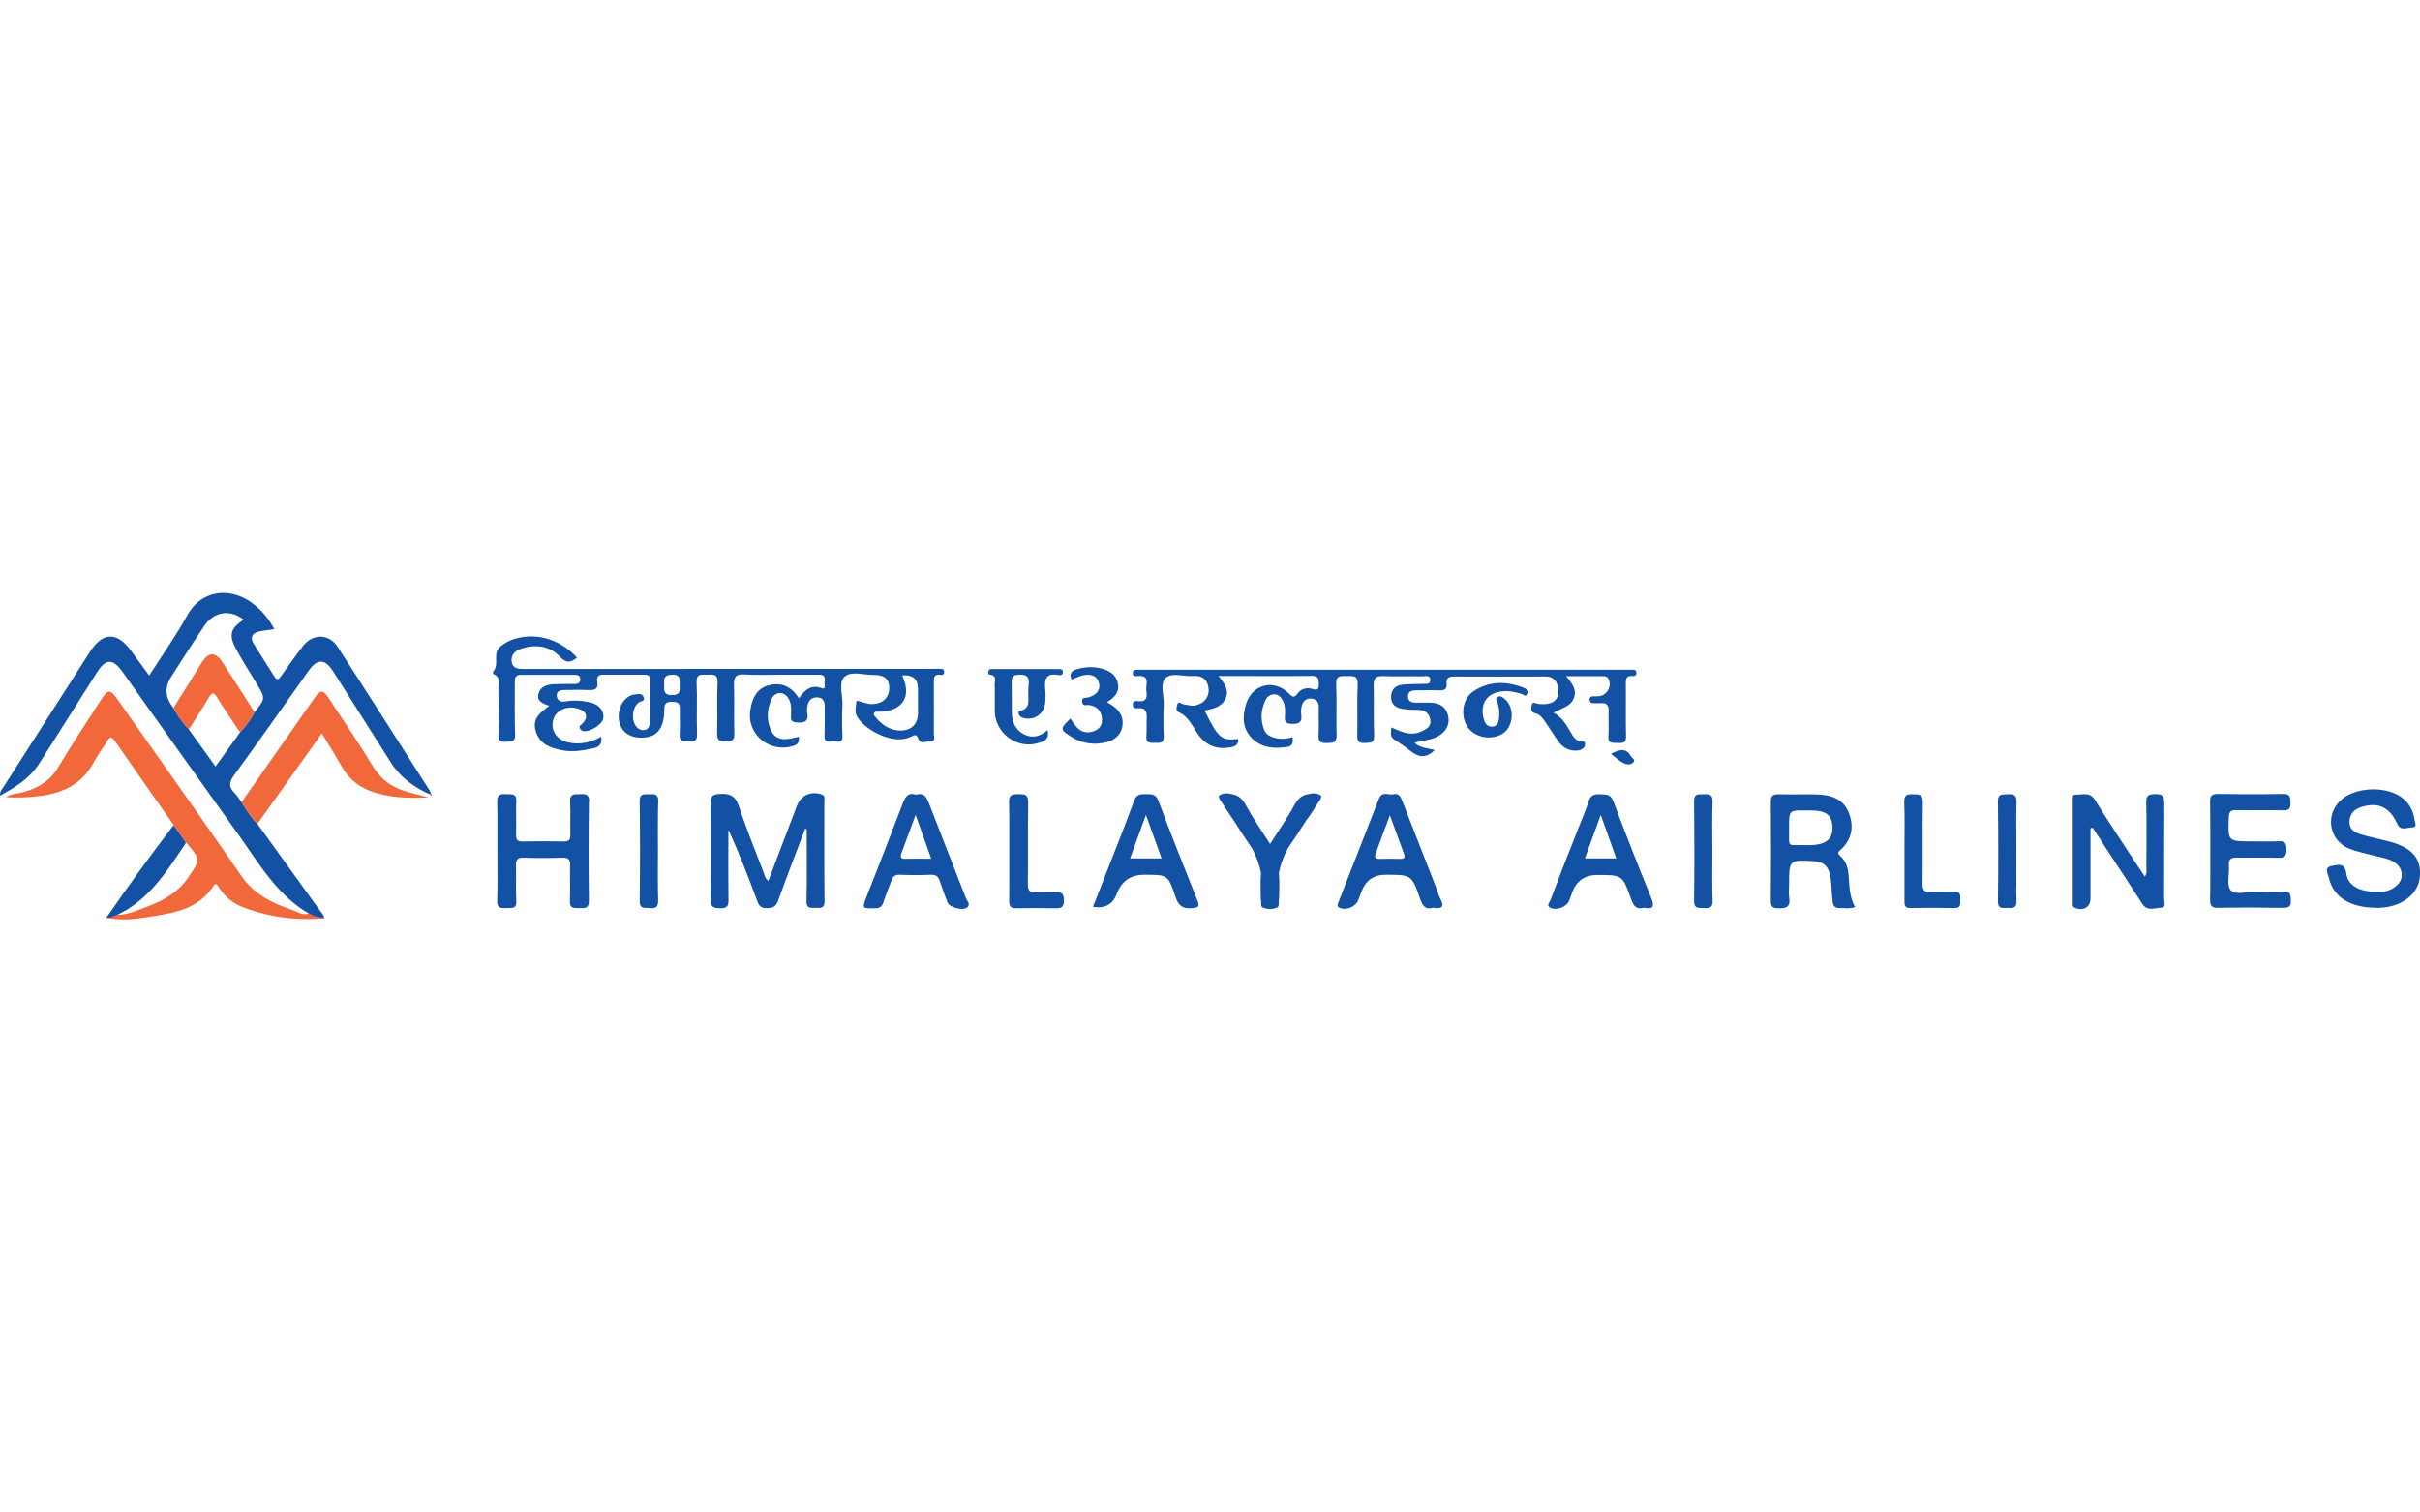 <?xml version="1.0" encoding="UTF-8"?>
<svg id="Layer_1" xmlns="http://www.w3.org/2000/svg" version="1.1" viewBox="0 0 224 140">
  <defs>
    <style>
      .cls-1 {
        fill: none;
      }

      .cls-1, .cls-2, .cls-3 {
        stroke-width: 0px;
      }

      .cls-2 {
        fill: #1251a3;
      }

      .cls-3 {
        fill: #f1683b;
      }
    </style>
  </defs>
  <path class="cls-1" d="M22.86,75.04c-.17-.26-.34-.52-.5-.79,2.26-3.24,4.52-6.47,6.79-9.7-2.27,3.23-4.53,6.47-6.79,9.7h0c.16.27.33.53.5.79Z" />
  <path class="cls-1" d="M23.56,65.92c-.36.69-.82,1.3-1.34,1.87-.55.77-1.1,1.53-1.68,2.34.58-.81,1.13-1.57,1.68-2.34.52-.57.98-1.18,1.34-1.87.58-.71.83-1.03.79-1.41.04.38-.21.69-.79,1.41Z" />
  <path class="cls-1" d="M39.82,73.54h0s.04-.04.07-.07c-.02.02-.04.04-.07.07Z" />
  <path class="cls-1" d="M186.65,78.86c0,1.13-.02,2.26,0,3.39-.01-1.13,0-2.26.01-3.39,0-1.54-.03-3.07.01-4.61-.04,1.54-.01,3.07-.01,4.61Z" />
  <path class="cls-1" d="M176.27,78.75c0-.75,0-1.51.01-2.26,0,.75-.01,1.51-.01,2.26,0,1.54,0,3.08,0,4.62.01-1.54,0-3.08,0-4.62Z" />
  <path class="cls-1" d="M23.95,84.48c1.97.55,4,.73,6.07.53,0,0,0,0,0,0-2.07.2-4.1.02-6.07-.53Z" />
  <path class="cls-1" d="M23.95,84.48c-.3-.08-.61-.18-.91-.28.3.1.6.19.91.28Z" />
  <path class="cls-1" d="M18.24,79.77c-.02.09-.04.18-.08.27.04-.1.07-.19.08-.27Z" />
  <path class="cls-1" d="M9.83,84.96c2.01-2.91,4.08-5.77,6.23-8.58.38.54.77,1.08,1.15,1.62.76.88,1.08,1.26,1.03,1.71.05-.45-.27-.83-1.03-1.71-.38-.54-.77-1.08-1.15-1.62-1.82-2.59-3.64-5.18-5.44-7.78,1.8,2.6,3.62,5.19,5.44,7.78-2.15,2.8-4.23,5.67-6.23,8.58,1.02.24,2.03.2,3.04.07-1.01.12-2.02.17-3.04-.07Z" />
  <path class="cls-1" d="M158.5,78.81c0,1.51-.03,3.01.02,4.52-.05-1.5-.02-3.01-.02-4.52,0-1.54-.04-3.07.02-4.61-.05,1.53-.02,3.07-.02,4.61Z" />
  <path class="cls-1" d="M204.6,76.51c0,.75,0,1.51,0,2.26,0,.75,0,1.51,0,2.26,0-.75,0-1.51,0-2.26,0-.75,0-1.51,0-2.26Z" />
  <path class="cls-1" d="M204.58,83.29c.02-.75.02-1.51.02-2.26,0,.75,0,1.51-.02,2.26Z" />
  <path class="cls-1" d="M204.6,76.51c0-.75,0-1.51-.02-2.26.01.75.02,1.51.02,2.26Z" />
  <path class="cls-2" d="M39.8,73.22c-2.84-4.45-5.67-8.9-8.54-13.33-.8-1.24-2.29-1.27-3.2-.11-.7.9-1.35,1.85-2.03,2.78-.19.27-.36.51-.64.06-.63-1.03-1.3-2.03-1.92-3.06-.32-.53-.16-.94.46-1.09.45-.11.92-.15,1.46-.23-.48-.92-1.08-1.65-1.84-2.26-2.04-1.66-4.84-1.53-6.24,1.02-1.04,1.89-2.3,3.65-3.5,5.53-.59-.81-1.12-1.54-1.66-2.27-1.31-1.8-2.63-1.78-3.82.07-2.67,4.16-5.33,8.33-7.99,12.49-.14.21-.35.4-.35.83,1.48-.79,2.79-1.63,3.67-3.02,1.78-2.8,3.55-5.6,5.32-8.4.81-1.28,1.47-1.29,2.36-.04,3.6,5.06,7.2,10.13,10.81,15.18,1.88,2.64,3.52,5.5,6.45,7.2.41.32.92.35,1.4.44-.01-.32-.23-.52-.41-.75-.03-.03-.05-.06-.07-.1-1.9-2.64-3.8-5.27-5.7-7.91-.37-.37-.68-.79-.97-1.22-.17-.26-.34-.52-.5-.79h0s0,0,0,0c-.16-.22-.31-.45-.48-.66-.06-.07-.12-.14-.18-.2-.52-.53-.5-.97-.04-1.6,2.34-3.21,4.63-6.47,6.93-9.71.8-1.13,1.51-1.1,2.26.08,1.78,2.8,3.55,5.6,5.32,8.4.22.35.47.67.73.96.8.88,1.79,1.53,2.91,2.02.02-.02.04-.04.07-.07-.03-.09-.03-.18-.08-.25ZM23.56,65.92c-.36.69-.82,1.3-1.34,1.87-.55.77-1.1,1.53-1.68,2.34-.19.27-.39.54-.59.82-.86-1.2-1.66-2.32-2.47-3.43-.55-.61-1.05-1.26-1.42-1.99q-1.17-1.42-.2-2.91c1.01-1.57,2.01-3.15,3.05-4.69.91-1.34,2.39-1.55,3.65-.57-1.25.8-1.42,1.43-.66,2.81.58,1.05,1.23,2.07,1.85,3.1.36.61.57.95.6,1.24.04.38-.21.69-.79,1.41Z" />
  <path class="cls-2" d="M36.91,71.52c.8.88,1.79,1.53,2.91,2.02h0c-1.12-.49-2.11-1.14-2.91-2.02Z" />
  <path class="cls-2" d="M22.36,74.25c-.16-.22-.31-.45-.48-.66.17.21.32.44.48.66,0,0,0,0,0,0Z" />
  <path class="cls-2" d="M30.02,85.01c-.01-.32-.23-.52-.41-.75.18.22.4.43.41.75,0,0,0,0,0,0Z" />
  <path class="cls-2" d="M84.35,68.19c.23-.12.47-.3.63.14.22.63.77.26,1.16.28.48.02.3-.44.3-.69.01-1.6,0-3.2,0-4.8,0-.41.02-.73.56-.65.23.03.43-.03.39-.33-.03-.26-.24-.22-.41-.23-.24,0-.48,0-.73,0-12.55,0-25.09,0-37.64.01-.53,0-1.11.03-1.24-.62-.13-.67.32-1.08.91-1.27,1.31-.41,2.6-.25,3.53.74.63.68,1.03.55,1.6.1-1.21-1.35-2.99-2.1-4.68-1.94-.88.08-1.68.31-2.41.91-.79.66-.05,1.66-.67,2.31-.04.04,0,.23.04.25.71.3.43.93.44,1.42.03,1.39.05,2.78,0,4.16-.02.6.19.72.72.68.47-.03.86.05.83-.68-.06-1.6-.02-3.2-.03-4.8,0-.4.03-.72.56-.72,1.66.01,3.33,0,4.99,0,.27,0,.49.07.51.38.02.36-.21.47-.52.47-.63,0-1.27,0-1.9.02-.63.03-1.24.18-1.44.87-.2.69.36.92,1,1.13-.9.63-1.6,1.24-1.26,2.35.36,1.2,1.35,1.55,2.41,1.76,1,.2,1.98.03,2.96-.19.54-.12.77-.39.69-1.06-.99.55-1.99.76-3.03.53-1.13-.24-1.69-1.14-1.4-2.13.25-.87,1.31-1.32,2.31-.99.82.27.95.83.33,1.43-.11.1-.28.15-.2.34.07.17.18.29.4.31.61.06,1.69-.64,1.78-1.18.11-.66-.36-1.28-1.18-1.48-.77-.18-1.55-.23-2.34-.09-.41.07-.76-.08-.79-.53-.02-.42.32-.53.69-.53.73,0,1.45-.04,2.18,0,.61.03,1.01-.04.88-.8-.07-.39.1-.63.55-.62,1.27,0,2.54,0,3.81,0,.31,0,.54.07.54.44,0,1.36.03,2.72-.04,4.07-.03.63-.68.82-1.13.41-.61-.54-.54-1.86.11-2.35.18-.14.63-.08.45-.51-.16-.38-.51-.26-.8-.23-.4.04-.74.25-1,.56-.55.65-.67,1.73-.27,2.47.42.77,1.27,1.09,2.36.93.91-.13,1.35-.74,1.53-1.56.08-.35.11-.72.1-1.08-.01-.54.26-.64.74-.64.5,0,.72.15.7.67-.03.78.04,1.57-.02,2.35-.05.65.3.66.77.65.47-.01.87.06.84-.67-.06-1.6.03-3.2-.04-4.8-.04-.87.5-.69.99-.71.52-.02.99-.09.95.74-.07,1.54,0,3.08-.04,4.61-.02.6.1.85.78.84.61,0,.84-.14.81-.8-.05-1.48.02-2.96-.03-4.43-.02-.73.15-1.03.94-.98,1.24.07,2.48.02,3.72.02,1.09,0,2.18,0,3.26,0,.61,0,.47.43.46.76,0,.19.13.64-.26.49-1-.38-1.57.18-2.12.93-.69-1.11-1.62-1.49-2.77-1.2-1.13.28-1.53,1.2-1.71,2.23-.41,2.3,1.8,4.12,4.04,3.36.47-.16.44-.46.46-.83-.42.09-.77.19-1.13.22-.58.05-1.11-.12-1.39-.66-.51-1-.48-2.04-.02-3.05.16-.35.46-.58.86-.54.39.04.63.31.79.66.22.5.15,1.01.14,1.52,0,.39.13.49.51.53.74.06,1.17-.08.99-.95-.04-.17,0-.36.02-.54.09-.5.35-.84.9-.83.61.01.72.44.71.94,0,.87.01,1.75-.02,2.62-.03.76.52.49.88.51.35.02.82.18.78-.51-.04-.96-.05-1.93,0-2.9.04-.89-.42-2.04.22-2.59.61-.53,1.74-.14,2.64-.15,1.05-.01,1.49.4,1.47,1.27-.02.85-.63,1.41-1.54,1.43-.53.02-.99-.22-1.49-.32-.14,1.09-.13,1.23.17,1.66.86,1.21,3.35,2.47,4.89,1.67ZM62.21,64.34c-.83,0-.75-.47-.73-1.02-.06-.5,0-.85.72-.87.86-.02.69.5.71.99.02.51.05.9-.7.9ZM81.13,66.47c-.11-.13-.31-.25-.23-.45.08-.21.3-.14.47-.14.49,0,.96-.07,1.41-.28,1.14-.53,1.39-1.63.73-3.06.02-.01.05-.03.07-.03q1.39-.08,1.39,1.26c0,.75,0,1.51,0,2.26-.01,1.01-.64,1.61-1.66,1.59-.91-.02-1.6-.48-2.18-1.13Z" />
  <path class="cls-2" d="M146.3,69.38c.29-.06.4-.26.42-.51.02-.29-.23-.21-.38-.23-.37-.05-.6-.29-.78-.57-.48-.75-.82-1.6-1.76-2.1.75-.43,1.53-.55,1.85-1.28.36-.81-.11-1.42-.69-2.1,1.24,0,2.33,0,3.41,0,.18,0,.37,0,.48.19.42.7-.11,1.65-.93,1.67-.12,0-.24,0-.36,0-.22,0-.44.02-.42.33.01.3.23.31.45.31.18,0,.36.02.54,0,.6-.07.8.19.77.78-.04.75.04,1.51-.02,2.26-.06.76.42.61.87.64.5.04.78-.04.76-.66-.04-1.6,0-3.2-.02-4.8,0-.44.01-.8.6-.73.2.02.37-.04.38-.27.01-.3-.19-.33-.43-.32-.15,0-.3,0-.45,0-14.93,0-29.87,0-44.8,0-.18,0-.36,0-.54,0-.19,0-.38.04-.4.27-.02.3.19.35.42.32,1.29-.13.74.84.84,1.4.1.58-.01,1.03-.78.92-.2-.03-.45-.03-.48.27-.03.33.19.42.47.39.75-.09.85.35.82.94-.03.54.02,1.09-.03,1.63-.06.66.35.64.8.63.43,0,.84.07.81-.61-.05-.96-.04-1.93,0-2.9.04-.86-.4-1.98.19-2.51.58-.52,1.68-.1,2.55-.17.85-.06,1.31.34,1.41,1.17.08.77-.41,1.38-1.21,1.55-.4.09-.78-.06-1.16-.11-.17-.02-.42-.33-.52,0-.07.23-.18.61.12.74.94.41,1.28,1.34,1.82,2.08.76,1.05,1.75,1.4,3.01,1.17.46-.08.72-.28.67-.77-1.56.17-1.83-.06-3.1-2.63.74-.16,1.52-.29,1.91-1.05.42-.81-.06-1.47-.63-2.15.64,0,1.15,0,1.67,0,2.33,0,4.66.02,6.98-.01.65,0,.63.33.64.79.02.61-.27.51-.68.4-.51-.13-.98.03-1.29.45-.3.41-.45.34-.79,0-1.39-1.4-3.44-.87-3.99,1.02-.33,1.12-.32,2.23.57,3.12.93.92,2.1.98,3.3.79.44-.07.53-.42.45-.89-.57.15-1.13.21-1.7.04-.4-.12-.75-.3-.91-.68-.38-.94-.33-1.89.11-2.8.15-.31.41-.52.78-.53.43,0,.66.26.83.6.24.48.21,1,.18,1.51-.03.47.13.6.61.62.68.03,1.02-.12.9-.88-.04-.26,0-.55.06-.8.13-.46.44-.72.94-.65.46.07.64.35.63.83-.03.84.03,1.69-.02,2.53-.04.62.2.77.78.75.53-.02.91,0,.89-.74-.05-1.57.03-3.14-.04-4.71-.04-.82.42-.76.96-.75.55,0,1.07-.12,1.03.78-.08,1.57,0,3.14-.04,4.71-.01.56.15.74.72.7.48-.03.87.04.84-.68-.06-1.54,0-3.08-.04-4.61-.02-.65.16-.93.86-.9,1.21.05,2.42,0,3.63.02.29,0,.77-.16.75.37-.01.42-.44.31-.72.33-.6.03-1.21.01-1.81.07-.64.06-1.07.38-1.1,1.09-.02.72.4,1.04,1.03,1.15.44.07.9.1,1.35.09.67-.01,1.13.24,1.25.91.12.7-.42.92-.93,1.14-.96.4-1.81-.04-2.67-.42-.09.93-.08.91.64,1.37.46.29.89.63,1.32.95q1.06.78,2.05-.22c-.61-.19-1.29-.16-1.87-.67.79-.24,1.52-.25,2.16-.6.78-.43,1.16-1.16.94-1.96-.22-.81-.82-1.15-1.63-1.16-.45,0-.91-.01-1.36,0-.43,0-.73-.16-.71-.62.01-.43.35-.52.71-.52.7,0,1.39-.03,2.09,0,.48.02.84-.03.77-.66-.05-.46.2-.63.66-.62,2.84.01,5.68.01,8.53,0,.66,0,.99.37,1.12.97.25,1.15-.46,1.74-1.83,1.56-.23-.03-.56-.29-.62.2-.04.3-.05.58.37.68.46.11.72.52.98.9.39.57.75,1.17,1.16,1.73.52.69,1.22.95,2.08.76Z" />
  <path class="cls-3" d="M28.62,84.56c-.62.21-1.11-.18-1.64-.36-1.85-.62-3.51-1.46-4.68-3.18-3.78-5.49-7.64-10.91-11.48-16.36-.61-.86-.84-.85-1.41.03-1.35,2.11-2.74,4.18-4.02,6.33-.76,1.27-1.85,1.92-3.2,2.3-.53.15-1.12.12-1.65.47,1.1.07,2.12.02,3.14-.11,2.11-.26,3.88-1.07,4.95-3.04.37-.69.85-1.32,1.26-1.99.23-.38.39-.57.74-.07,1.8,2.6,3.62,5.19,5.44,7.78.38.54.77,1.08,1.15,1.62.76.88,1.08,1.26,1.03,1.71,0,.02,0,.04-.01.06-.02.09-.04.18-.08.27-.12.29-.36.64-.7,1.15-.92,1.39-2.25,2.15-3.73,2.71-.95.36-1.88.81-2.94.8-.32.07-.6.31-.95.25,1.02.24,2.03.2,3.04.07.1-.01.21-.03.31-.04.18-.03.37-.05.55-.08.18-.03.37-.06.55-.09,2.1-.33,4.17-.77,5.45-2.76.29-.45.43,0,.56.18.57.86,1.34,1.46,2.3,1.81.15.05.3.11.45.16.3.1.6.19.91.28,1.97.55,4,.73,6.07.53,0,0,0,0,0,0-.48-.1-.99-.13-1.4-.44Z" />
  <path class="cls-3" d="M14.29,84.82c-.18.03-.37.06-.55.09.18-.03.37-.06.55-.09Z" />
  <path class="cls-3" d="M13.18,84.99c-.1.01-.21.03-.31.04.1-.01.21-.03.31-.04Z" />
  <polygon class="cls-3" points="30.02 85.01 30.02 85.01 30.02 85.01 30.02 85.01" />
  <path class="cls-2" d="M76.31,74.11c0-.22.07-.47-.27-.58-1-.33-1.91.09-2.29,1.09-.87,2.29-1.74,4.58-2.63,6.92-.33-.26-.36-.57-.46-.84-.76-2-1.58-3.97-2.24-6-.32-.99-.81-1.28-1.81-1.21-.69.04-.85.24-.84.89.03,2.95.04,5.91,0,8.87-.01.74.28.8.89.82.68.02.78-.25.77-.84-.03-2.15-.01-4.29-.01-6.44,1,2.19,1.85,4.39,2.67,6.61.17.46.36.67.89.66.56,0,.85-.14,1.05-.71.8-2.22,1.65-4.42,2.49-6.63.05.01.1.02.15.03v.5c0,2.05.03,4.1-.02,6.15-.02.78.45.61.88.63.44.02.8.06.79-.62-.04-3.11-.01-6.21-.02-9.32Z" />
  <path class="cls-2" d="M200.32,74.25c0-.62-.23-.75-.79-.74-.56,0-.89.05-.87.76.05,1.99.02,3.98.01,5.97,0,.27.09.58-.14.9-.25-.37-.45-.66-.64-.95-1.33-2.05-2.7-4.07-3.98-6.15-.48-.78-1.16-.46-1.77-.49-.36-.02-.28.33-.28.55,0,3.14,0,6.27,0,9.41,0,.19-.07.41.22.53.78.31,1.42-.08,1.42-.89,0-2.16,0-4.32,0-6.48.07-.02.13-.04.2-.05.49.76.99,1.51,1.48,2.27,1.04,1.59,2.09,3.17,3.11,4.77.46.72,1.16.38,1.73.36.53-.02.29-.58.29-.88.02-2.96,0-5.91.02-8.87Z" />
  <path class="cls-3" d="M22.86,75.04c.29.43.61.84.97,1.22,1.97-2.77,3.94-5.53,5.96-8.38.66,1.09,1.28,2.08,1.86,3.1.68,1.19,1.68,1.95,2.97,2.36,1.57.5,3.18.56,5.05.48-.74-.2-1.25-.34-1.77-.47-1.47-.36-2.6-1.12-3.41-2.46-1.29-2.14-2.71-4.2-4.08-6.29-.49-.75-.76-.76-1.26-.05-2.27,3.23-4.53,6.47-6.79,9.7.16.27.33.53.5.79Z" />
  <path class="cls-2" d="M221.23,77.92c-.9-.25-1.82-.42-2.72-.69-.57-.17-1.07-.48-1.04-1.19.03-.73.46-1.14,1.13-1.35,1.54-.48,2.62.04,3.3,1.58.3.68.9.32,1.34.32.57,0,.28-.48.24-.76-.11-.85-.52-1.53-1.21-2.04-1.42-1.03-4.1-.95-5.46.15-1.64,1.33-1.31,3.83.65,4.62.64.26,1.33.39,2,.57.7.19,1.43.27,2.07.62.84.46,1.05,1.48.4,2.13-.81.82-1.86.76-2.89.59-.93-.16-1.74-.65-1.86-1.61-.13-1.09-.86-.79-1.37-.7-.72.12-.32.74-.24,1.1.4,1.78,1.96,2.76,4.41,2.77.14,0,.44,0,.74-.04,1.85-.23,3.15-1.37,3.27-2.85.13-1.67-.71-2.66-2.76-3.23Z" />
  <path class="cls-2" d="M54.54,74.21c0-.68-.31-.72-.83-.7-.48.02-.98-.1-.94.69.05,1.02,0,2.05.02,3.07.01.46-.13.63-.61.62-1.27-.03-2.54-.03-3.81,0-.5.01-.61-.18-.6-.63.03-1.02-.03-2.05.02-3.07.04-.8-.47-.65-.94-.68-.52-.03-.85.04-.83.71.02.75.03,1.51.02,2.26,0,.75,0,1.51,0,2.26,0,.77,0,1.54.01,2.31,0,.77,0,1.54-.03,2.31-.02.7.33.72.83.69.46-.03.99.15.94-.67-.06-1.08,0-2.17-.03-3.25-.02-.53.11-.76.69-.74,1.21.04,2.42.04,3.62,0,.58-.02.72.21.7.74-.03,1.08.03,2.17-.02,3.25-.04.81.47.65.94.67.51.03.83,0,.82-.7-.04-3.04-.04-6.09,0-9.13Z" />
  <path class="cls-2" d="M46.06,76.48c0,.75,0,1.51,0,2.26,0,.77,0,1.54.01,2.31,0-.77-.01-1.54-.01-2.31,0-.75,0-1.51,0-2.26Z" />
  <path class="cls-2" d="M170.31,79.19c-.22-.18-.22-.28,0-.48,1.12-.97,1.33-2.22.8-3.52-.54-1.32-1.75-1.64-3.06-1.66-1.12-.02-2.23.02-3.35-.01-.55-.02-.8.09-.79.73.03,3.04.02,6.09,0,9.13,0,.49.1.67.64.69.76.03,1.21-.1,1.06-1-.06-.38-.01-.78-.01-1.17,0-2.32,0-2.31,2.29-2.19.85.04,1.32.43,1.5,1.27.16.74.13,1.5.22,2.24.04.36.04.84.62.83.47-.01.95.09,1.48-.09-.45-.8-.52-1.66-.57-2.53-.05-.81-.12-1.64-.83-2.21ZM168.41,78.13c-.8.18-1.62.06-2.43.09-.34.01-.38-.2-.38-.47,0-.39,0-.78,0-1.17,0-1.28,0-1.52.83-1.56.19-.01.43,0,.72,0,.36,0,.73-.01,1.08.03.93.11,1.35.56,1.39,1.46.04.89-.34,1.43-1.22,1.63Z" />
  <path class="cls-2" d="M211.35,82.55c-.87.07-1.75.04-2.63,0-.78-.02-1.83.34-2.25-.16-.39-.47-.09-1.49-.16-2.27-.05-.63.23-.75.79-.74,1.27.03,2.54-.02,3.8.02.63.02.75-.24.74-.8,0-.54-.15-.76-.72-.73-.84.04-1.69.01-2.54.01-2.17,0-2.16,0-2.08-2.22.02-.5.16-.68.68-.67,1.45.03,2.9-.02,4.35.02.6.02.7-.22.68-.74-.02-.48-.02-.79-.66-.78-2.02.04-4.05.03-6.07,0-.57,0-.72.19-.71.73.01.75.02,1.51.02,2.26,0,.75,0,1.51,0,2.26,0,.75,0,1.51,0,2.26,0,.75,0,1.51-.02,2.26-.01.59.15.78.76.77,1.99-.04,3.99-.03,5.98,0,.52,0,.77-.09.73-.69-.03-.5,0-.87-.7-.81Z" />
  <path class="cls-2" d="M149.33,74.16c-.25-.67-.67-.61-1.19-.64-.54-.03-.9.06-1.09.65-.27.86-.64,1.69-.97,2.53-.87,2.21-1.74,4.42-2.58,6.64-.07.2-.4.48,0,.68.57.3,1.52-.07,1.75-.67.1-.25.19-.51.28-.76q.6-1.6,2.31-1.6c2.33,0,2.35,0,3.13,2.21.22.63.47,1.03,1.18.82.84.16,1.03-.07.7-.88-1.21-2.98-2.39-5.97-3.52-8.98ZM146.7,79.46c.48-1.3.93-2.55,1.47-4.03.53,1.49.98,2.74,1.44,4.03h-2.92Z" />
  <path class="cls-2" d="M85.97,74.33c-.22-.58-.46-.98-1.19-.77-.68-.24-.97.15-1.21.78-1.09,2.87-2.21,5.73-3.33,8.59-.46,1.18-.46,1.16.77,1.14.45,0,.64-.17.77-.58.21-.66.49-1.3.72-1.95.13-.38.31-.59.77-.57.97.04,1.94.04,2.9,0,.5-.02.69.19.83.62.21.66.46,1.31.71,1.95.16.43,1.35.78,1.78.48.41-.3,0-.64-.1-.93-1.13-2.92-2.29-5.83-3.41-8.75ZM83.82,79.5c-.44.01-.52-.15-.38-.53.42-1.12.83-2.25,1.31-3.54.51,1.42.96,2.7,1.45,4.06-.94,0-1.67-.02-2.39,0Z" />
  <path class="cls-2" d="M133.09,82.56c-1.1-2.8-2.19-5.6-3.29-8.41-.15-.38-.3-.75-.82-.63-.45.1-1.06-.31-1.34.4-1.25,3.2-2.5,6.39-3.75,9.59-.07.17-.2.39.11.52.62.27,1.48-.09,1.73-.73.1-.25.19-.51.29-.76q.58-1.57,2.23-1.57c2.4,0,2.42,0,3.2,2.23.22.62.47,1.04,1.19.82.82.15,1.11-.08.66-.87-.1-.18-.15-.39-.23-.59ZM129.61,79.5c-.63-.02-1.27-.02-1.9,0-.47.02-.49-.18-.36-.54.42-1.12.83-2.25,1.3-3.51.47,1.28.88,2.43,1.3,3.57.13.35.04.49-.35.48Z" />
  <path class="cls-2" d="M107.22,74.11c-.24-.63-.64-.59-1.12-.6-.49,0-.89-.03-1.12.6-.88,2.4-1.83,4.77-2.76,7.15-.35.89-.69,1.78-1.05,2.68q1.66.26,2.2-1.2.66-1.77,2.56-1.77c2.15,0,2.19-.01,2.87,2.03.27.81.65,1.14,1.53,1.06.57-.06.74-.11.5-.72-1.23-3.07-2.45-6.14-3.61-9.23ZM104.6,79.46c.47-1.3.93-2.54,1.47-4.03.54,1.49.98,2.74,1.45,4.03h-2.92Z" />
  <path class="cls-2" d="M97.61,82.56c-.57.04-1.15-.03-1.72.02-.59.05-.76-.15-.75-.74.03-2.53-.01-5.06.03-7.59.01-.73-.35-.74-.89-.74-.55,0-.91.02-.88.75.01.38.02.75.02,1.13.01,1.13,0,2.26,0,3.39,0,1.15,0,2.3,0,3.46,0,.38,0,.77-.01,1.15,0,.51.15.69.67.68,1.18-.03,2.35-.03,3.53,0,.55.01.88-.02.87-.74,0-.7-.3-.79-.87-.75Z" />
  <path class="cls-2" d="M93.41,78.77c0-1.13.02-2.26,0-3.39.01,1.13,0,2.26,0,3.39,0,1.15,0,2.3,0,3.46,0-1.15,0-2.3,0-3.46Z" />
  <path class="cls-2" d="M96.08,68.78c.5-.14,1.1-.31.88-1.2-.68.59-1.39.78-2.14.41-.8-.4-1.15-1.12-1.16-2-.01-.96,0-1.93-.02-2.9,0-.38.1-.59.55-.63.77-.07,1.14.13,1.02.98-.06.47-.02.96-.02,1.45,0,.39-.15.7-.55.84-.15.05-.4,0-.36.29.05.27.24.39.5.45.95.23,1.83-.36,1.96-1.37.05-.42.05-.85.01-1.26-.08-.88,0-1.59,1.19-1.36.19.04.45.03.44-.29,0-.26-.21-.26-.39-.26-2.06,0-4.11,0-6.17,0-.16,0-.3.02-.33.22-.02.12-.01.29.12.3.71.06.44.6.46.96.03.81,0,1.63.01,2.44.04,2.01,2.03,3.5,3.98,2.94Z" />
  <path class="cls-2" d="M180.89,82.56c-.69.04-1.39-.04-2.08.02-.68.06-.87-.16-.86-.84.04-2.5-.01-5.01.03-7.51.01-.77-.41-.69-.91-.71-.53-.02-.83.05-.81.71.03.75.03,1.51.03,2.26,0,.75-.01,1.51-.01,2.26,0,1.54,0,3.08,0,4.62,0,.4,0,.69.55.68,1.36-.03,2.72-.03,4.08,0,.58.01.54-.33.53-.7-.01-.37.13-.82-.54-.79Z" />
  <path class="cls-2" d="M101.65,68.82c1.22-.07,2.03-.61,2.22-1.5.2-.96-.23-1.7-1.41-2.33.73-.43,1.18-.94,1.01-1.74-.17-.81-.76-1.17-1.52-1.37-.76-.2-1.49-.15-2.23.05-.55.14-.76.43-.54.98.39-.15.77-.35,1.16-.42.61-.1,1.21.04,1.38.72.18.72-.28,1.11-.92,1.33-.25.09-.69-.07-.63.44.05.44.42.24.65.28.64.11,1.05.43,1.16,1.09.1.57-.07,1.04-.61,1.28-.59.26-1.19.22-1.67-.28-.24-.25-.42-.56-.63-.84-.98.97-.98,1.02.16,1.73.74.46,1.55.64,2.42.59Z" />
  <path class="cls-2" d="M17.22,78c-.38-.54-.77-1.08-1.15-1.62-2.15,2.8-4.23,5.67-6.23,8.58.36.06.63-.18.95-.25,3.02-1.39,4.68-4.1,6.43-6.71Z" />
  <path class="cls-2" d="M157.68,73.52c-.45.01-.88-.1-.87.64.03,3.07.04,6.15,0,9.22-.01.82.48.62.93.67.56.05.81-.08.78-.72-.05-1.5-.02-3.01-.02-4.52,0-1.54-.04-3.07.02-4.61.02-.71-.35-.69-.84-.68Z" />
  <path class="cls-2" d="M60.08,73.52c-.44.02-.88-.12-.87.64.04,3.07.04,6.15,0,9.22-.01.82.48.62.93.67.56.06.8-.09.78-.73-.02-.75-.03-1.51-.03-2.26,0-.75.01-1.51.01-2.26,0-1.15-.02-2.31,0-3.46,0-.38.01-.77.03-1.15.03-.71-.36-.69-.84-.67Z" />
  <path class="cls-2" d="M60.9,78.8c0,.75,0,1.51-.01,2.26,0-.75.01-1.51.01-2.26,0-1.15-.02-2.31,0-3.46-.01,1.15,0,2.31,0,3.46Z" />
  <path class="cls-2" d="M186.64,82.25c-.01-1.13,0-2.26,0-3.39,0-1.54-.03-3.07.01-4.61.02-.63-.23-.78-.79-.73-.47.04-.94-.12-.93.68.04,3.07.04,6.15,0,9.22,0,.77.45.6.88.62.47.02.87.06.84-.66-.01-.38-.02-.75-.03-1.13Z" />
  <path class="cls-2" d="M141.03,63.66c-1.61-.63-3.2-.64-4.66.34-1.02.68-1.22,2.3-.51,3.32.68.97,2.22,1.24,3.25.57,1.06-.69,1.1-2.55.07-3.27-.18-.13-.34-.26-.56-.08-.25.19-.05.35.01.54.09.28.12.58.14.68,0,.32,0,.44,0,.56-.04.43-.09.91-.64.94-.57.03-.74-.44-.84-.9-.26-1.29.39-2.2,1.68-2.36.64-.08,1.25.04,1.87.23.15.05.39.34.52-.02.09-.26-.05-.45-.32-.55Z" />
  <path class="cls-2" d="M150.95,69.98c-.49-.83-1.12-.57-1.83-.2.48.36.82.74,1.32.92.29.1.58.05.75-.14.23-.26-.14-.39-.24-.58Z" />
  <path class="cls-2" d="M39.82,73.54h0c.02.08.05.14.15.1-.03-.06-.06-.11-.09-.17-.02.02-.04.04-.07.07Z" />
  <path class="cls-2" d="M39.82,73.54h0c.02.08.05.14.15.1-.1.04-.13-.02-.15-.1Z" />
  <path class="cls-3" d="M20.1,64.57c.68,1.09,1.41,2.15,2.12,3.22.52-.57.98-1.18,1.34-1.87-.97-1.52-1.94-3.04-2.92-4.55-.7-1.08-1.33-1.07-2.01.03-.86,1.38-1.72,2.75-2.57,4.13.37.74.87,1.38,1.42,1.99.62-.99,1.26-1.96,1.86-2.97.31-.53.48-.43.77.02Z" />
  <path class="cls-2" d="M121.02,75.8c.4-.54.73-1.13,1.11-1.68.06-.08.1-.16.13-.22.03-.05.04-.1.04-.14,0-.09-.05-.15-.15-.19-.02-.01-.05-.02-.07-.04-.28-.12-.64-.12-.98-.02-.54.08-.94.37-1.28.99-.65,1.21-1.45,2.35-2.26,3.62-.81-1.27-1.6-2.41-2.26-3.62-.33-.62-.74-.91-1.28-.99-.34-.1-.69-.1-.98.02-.03.01-.05.02-.07.04-.1.04-.16.1-.15.19,0,.05.01.1.04.14.03.06.07.13.13.22.38.55.72,1.14,1.11,1.68.6.94,1.2,1.87,1.83,2.78.36.7.64,1.43.79,2.2,0,.09,0,.18-.01.27-.06.66-.01,1.32-.01,1.99,0,.16.01.29.04.42,0,.01,0,.03,0,.04-.02.09,0,.18,0,.27.01.18.12.23.28.28.05.02.11.03.16.04.11.04.23.06.37.05.14,0,.27-.01.37-.05.05-.01.1-.02.16-.04.16-.05.27-.1.28-.28,0-.09.02-.18,0-.27,0-.01,0-.03,0-.04.02-.12.03-.26.04-.42,0-.66.05-1.33-.01-1.99,0-.09-.01-.18-.01-.27.15-.77.43-1.5.79-2.2.63-.91,1.23-1.85,1.83-2.78Z" />
</svg>